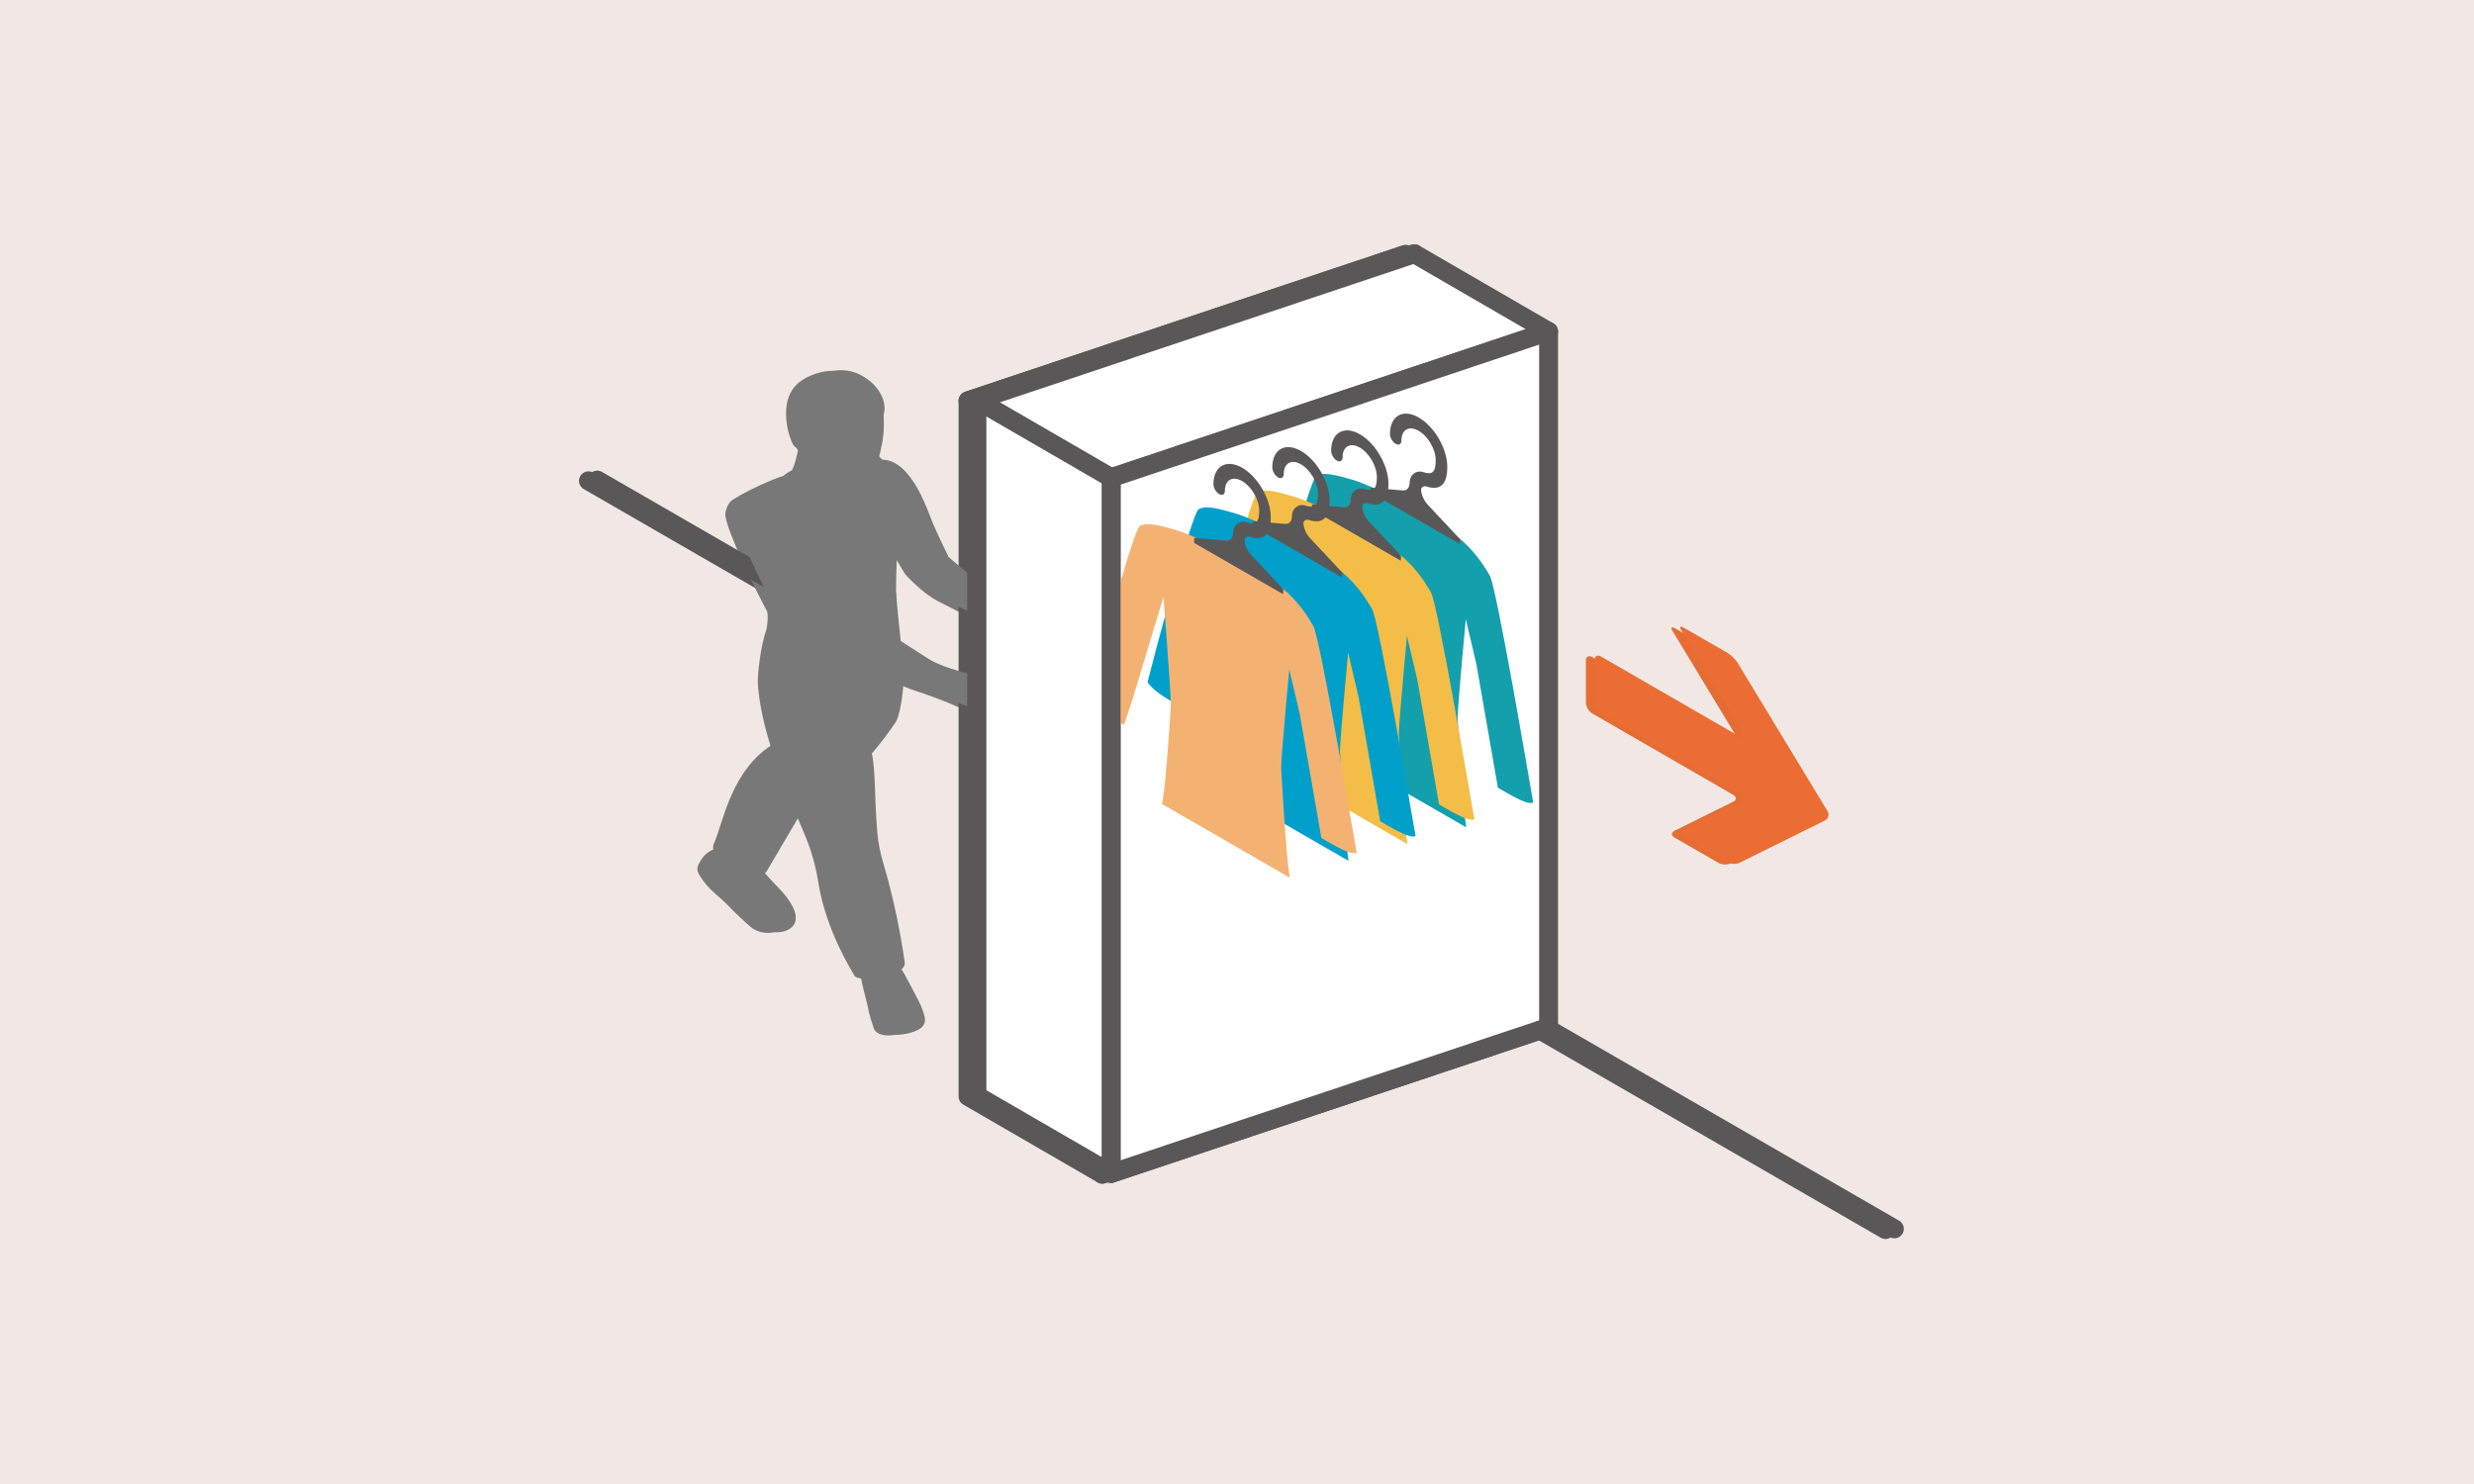 <?xml version="1.0" encoding="UTF-8"?><svg id="_レイヤー_2" xmlns="http://www.w3.org/2000/svg" width="370" height="222" viewBox="0 0 370 222"><defs><style>.cls-1{fill:#f4bd48;}.cls-2{fill:#f4b272;}.cls-3{fill:#eb6d34;}.cls-4{fill:#e56d34;}.cls-5,.cls-6{fill:#fff;}.cls-7{fill:#f1e8e5;}.cls-8{fill:#00a0ca;}.cls-9{fill:#149fac;}.cls-10{fill:#595757;}.cls-11{fill:#797878;}.cls-12{fill:#787878;}.cls-6,.cls-13{stroke-width:2.83px;}.cls-6,.cls-13,.cls-14{stroke:#595757;stroke-linecap:round;stroke-linejoin:round;}.cls-13,.cls-14{fill:none;}.cls-14{stroke-width:2.84px;}</style></defs><g id="_レイヤー_1-2"><rect class="cls-7" width="370" height="222"/><line class="cls-14" x1="281.99" y1="183.93" x2="88.01" y2="71.93"/><path class="cls-11" d="m152.45,92.47c-.28-.39-1.23-.97-1.64-1.21-.92-.52-1.41-.55-2.2-1.21-1.39-1.17-7.51-6.07-8.07-6.65-.08-.2-2.68-5.45-3.33-7.41-.01-.03-.01-.07-.03-.1-2.22.44-4.42.93-6.61,1.5.83,1.1,1.35,2.36,1.96,3.56.63,1.23,2.84,5.08,3.06,5.2.96,1,2.84,2.83,4.59,3.73,1.56.81,6.53,3.29,7.25,3.85.7.54,1.3,1.16,2.01,1.69.57.42.86,1.05,1.53,1.41,1.15.63,2.33.1,2.4-1.12.04-.67-.65-2.85-.94-3.25"/><path class="cls-11" d="m138.47,79.16c-.92-2.46-1.98-5.44-3.6-7.6-.74-.98-1.63-1.91-2.83-2.41-1.2-.49-2.61-.3-3.35.32-.43.36-1.91,1.9-2.07,2.41-.54,1.77,3.57,7.12,4.47,9.04.83,1.75,7.78-.67,7.37-1.75"/><path class="cls-11" d="m104.51,129.22c-.34.66-.25,1.15.15,1.79,1.47,2.36,2.83,2.89,4.78,5.01.44.48,2.12,2.05,2.87,2.68,2.16,1.82,6.61.66,5.04-2.43-1.09-2.13-3.4-3.06-4.93-4.96-.85-1.05-1.59-2.19-2.59-3.13-.96-.9-2.28-1.24-3.29-.86-1.13.42-1.73,1.32-2.02,1.89"/><path class="cls-11" d="m104.81,129.27c.25,1.52,3.37,4.19,4.83,5.54.49.45,2.79,2.61,3.63,3.15,2.48,1.61,5.57.92,3.99-2.19-1.09-2.14-2.64-3.18-4.18-5.09-.86-1.06-1.6-2.2-2.62-3.15-2.31-2.17-5.97.37-5.65,1.75"/><path class="cls-11" d="m112.87,130.57c-.75-1.54.01-2.61.74-4.02,0-.02.02-.03.03-.05-1.3-1.17-2.68-2.25-4.15-3.24-.02.07-.03.15-.05.22-1.49,5.1-4.28,2.83-.1,7.08.06.06.12.12.18.18.5.48,1.31.61,1.96.3.87-.41,1.39-.47,1.39-.47"/><path class="cls-11" d="m130.19,152.26c.13.43.28.94.45,1.47.56,1.81,3.98,1.14,5.3.46,1.71-.88,1.06-2.19.35-3.86-.05-.13-4.07,1.41-6.1,1.92"/><path class="cls-11" d="m130.23,152.43c.66,2.11,3.98,1.43,5.3.75,1.7-.88,1.22-2.03.35-3.72-.81-1.57-1.94-3.69-2.43-4.48-.27-.43-.6-1-1.1-1.21-1.16-.48-4.07.14-3.71,1.98.26,1.3.56,2.58.9,3.83.38,1.42.25,1.45.7,2.86"/><path class="cls-11" d="m131.96,146.21c.47-.07.93-.07,1.39-.04,0-.02,0-.04-.01-.07-.32-1.03-.82-2-1.15-3.03-.27-.85-.43-1.72-.58-2.59-.18-1.03-.33-2.07-.49-3.1-1.97.66-3.95,1.33-5.99,1.79.59.92,1.22,1.83,1.83,2.73,2.31,3.4,2.06,3.81,2.45,5.19.64-.53,1.75-.78,2.55-.89"/><path class="cls-11" d="m132.57,73.74c-.12-1.46-.54-3.75-2.95-5.9-5.95-1.43-13.64,5.24-15.14,5.96-3.03,1.45-2.26,3.73-.75,5.83,2.02,2.81-.2,6.03.51,9.3.16.75.32,1.56.5,2.45.5,2.62-1.64,7.1-.13,8.81.95,1.07,7.16,3.29,15.05-.22,3.41-1.52,3.32-3.77,3.28-4.47-.73-11.72.49-11.85-.36-21.75"/><path class="cls-11" d="m127.75,67.99l-.71,1.49c2.25.85,2.72,8.27,2.33,13.26l1.81.11c.17-2.2.81-13.26-3.43-14.86"/><path class="cls-11" d="m115.83,111.2c-6.46,3.77-7.71,11.96-9.03,14.92-1.21,2.31,5.47,6.01,6.52,4.36l6.42-10.89-3.92-8.39Z"/><path class="cls-11" d="m129.07,112.83c1.3-1.53,2.47-3.05,3.57-4.7.66-1,1.06-4.34,1.11-5.2.22-3.6-.81-9.94-1.03-14.04-.9-1.48-1.47-4.58-1.47-7.87l-9.4,3.73c1,8.37-4.81,10.19-7.24,9.5-.82,2.16-1.35,6.71-1.27,7.98.33,5.32,2.4,12.07,6.85,22.26,1.05,2.4,1.78,4.9,2.18,7.45,1.16,7.41,5.21,13.55,5.35,13.91.51,1.32,6.61.1,6.27-1.77-.15-.84-.91-7.08-3.21-14.84-.44-1.49-.76-3.02-.89-4.56-.44-5.05-.26-9.46-.82-11.86"/><path class="cls-11" d="m125.41,77.41c3.09-2.59,1.23-6.56.29-7.25-2.54-1.86-10.48.14-8.91,2.96,2.28,4.11,6.61,5.98,8.62,4.29"/><path class="cls-11" d="m119.74,65.04c-.36,2.34-.77,4.52-1.51,5.69-.32.5-.42,1.1-.15,1.62.17.32.41.69.78,1.13,1.78,2.1,3.61,2.32,4.77,2.18.76-.09,1.38-.57,1.62-1.22l.23-.63-5.74-8.77Z"/><path class="cls-11" d="m122.09,56.34c-2.76.96-4.79,2.7-4.14,7.41.5,3.62,3.92,7.28,6.96,9.25.75.49,3.06,1.01,3.81-.55.63-1.32,2.12-5.2,2.15-8.57.03-2.71-.09-5.04-2.41-6.71-1.59-1.14-3.49-1.82-6.37-.82"/><path class="cls-11" d="m122.71,65.52c.11-.77.51-1.4,1.14-1.69,1.53-.69,5.21-.14,6.99-1.72.47-1.43-.22-3.67-2.38-5.26-1.57-1.16-3.72-1.9-6.6-.9-2.76.96-4.92,2.89-4.14,7.8.06.36.68,3.2,1.42,3.2.47-.1.12-1.6.19-2.03.12-.7.98-1.07,1.56-.52.17.16.32.5.38,1.18.05.57,1.32.87,1.45-.06"/><path class="cls-11" d="m125.16,57.33c0,.21-.4.4-.91.41-.51.02-.93-.14-.94-.35,0-.21.4-.4.91-.41.51-.02.93.14.94.35"/><path class="cls-11" d="m145.69,101.06c-.28.06-.65.22-1.03.12-2.91-.76-5.47-1.48-7.12-2.52-5.09-3.2-9.6-6.33-11.09-7.37-.35-.24-.6-.55-.76-.91-.77-1.77-3.26-7.46-5.38-11.67-.7.13-1.4.26-2.1.38-1.97.36-4.05.98-6.13,1.45,0,0,6.73,12.83,9.29,14.63,2.45,1.72,11.44,6.84,15.41,8.13,3.62,1.18,7.71,2.82,8.24,3.49.37.47.72-.09,1.25.25,1.36.86-1.76.4-.24-.1.27-.09.54-.2.75-.38.17-.15.29-.33.42-.51.45-.61,1.08-1.1,1.51-1.73.43-.62.61-1.47.13-2.03-.05-.06-.12-.12-.2-.14-.08-.02-.16,0-.24.01-1.12.23,1.85-.59.72-.71-.5-.05-3.12.79-3.37.29.12-.47.6-.43.41-1.64-.07-.44.89.67-.45.95"/><path class="cls-11" d="m121.7,83.51c-1.49-2.48,2.54-5.85.35-7.84-.99-.9-2.01-4.45-3.41-4.73-1.4-.28-8.78,3.32-9.46,4.16-.39.49-.63,1.11-.7,1.7-.24,2.04,6.11,14.87,7.48,16.76,1.25,1.72,6.4-8.96,5.75-10.05"/><polygon class="cls-5" points="210.21 38.07 210.21 142.13 230.29 153.76 164.86 175.65 144.78 164.02 144.78 59.96 210.21 38.07"/><polygon class="cls-14" points="210.21 38.07 210.21 142.13 230.29 153.76 164.86 175.65 144.78 164.02 144.78 59.96 210.21 38.07"/><polygon class="cls-5" points="230.29 49.7 210.21 38.07 144.78 59.96 164.86 71.59 230.29 49.7"/><polygon class="cls-14" points="230.29 49.7 210.21 38.07 144.78 59.96 164.86 71.59 230.29 49.7"/><polygon class="cls-5" points="230.29 153.76 230.29 49.7 164.86 71.59 164.86 175.65 230.29 153.76"/><polygon class="cls-14" points="230.29 153.76 230.29 49.7 164.86 71.59 164.86 175.65 230.29 153.76"/><path class="cls-4" d="m250.5,93.99c-.51-.3-.68-.12-.38.38l9.56,15.78c.31.51.14.68-.38.38l-21.19-12.24c-.51-.3-.93-.05-.93.54v6.27c0,.59.42,1.32.93,1.62l21.12,12.2c.51.3.5.76-.03,1.02l-8.75,4.33c-.53.26-.55.72-.03,1.02l6.57,3.79c.51.3,1.37.32,1.9.06l12.71-6.3c.53-.26.71-.89.41-1.4l-13.46-22.21c-.31-.51-.98-1.17-1.49-1.46l-6.56-3.79Z"/><line class="cls-13" x1="283.31" y1="183.83" x2="89.32" y2="71.82"/><path class="cls-12" d="m153.76,92.37c-.28-.39-1.23-.97-1.64-1.21-.92-.52-1.41-.55-2.2-1.21-1.39-1.17-7.51-6.07-8.07-6.65-.08-.2-2.68-5.45-3.33-7.41-.01-.03-.02-.07-.02-.1-2.22.44-4.42.93-6.61,1.5.83,1.1,1.35,2.36,1.96,3.56.63,1.23,2.84,5.08,3.06,5.2.96,1,2.84,2.83,4.59,3.73,1.56.81,6.53,3.29,7.25,3.85.7.55,1.3,1.17,2.01,1.69.57.42.86,1.05,1.53,1.41,1.15.63,2.33.1,2.4-1.12.04-.67-.65-2.85-.94-3.25Z"/><path class="cls-12" d="m139.78,79.05c-.92-2.47-1.98-5.44-3.6-7.6-.74-.98-1.63-1.91-2.83-2.41-1.2-.49-2.61-.3-3.35.32-.43.36-1.91,1.9-2.07,2.41-.54,1.77,3.56,7.12,4.47,9.04.83,1.75,7.78-.67,7.37-1.75Z"/><path class="cls-12" d="m105.83,129.12c-.34.66-.25,1.15.15,1.79,1.46,2.36,2.83,2.89,4.78,5.01.45.48,2.12,2.05,2.87,2.68,2.16,1.83,6.61.66,5.04-2.43-1.09-2.13-3.4-3.06-4.93-4.96-.85-1.05-1.59-2.19-2.59-3.13-.96-.9-2.28-1.24-3.28-.86-1.13.42-1.73,1.31-2.02,1.89Z"/><path class="cls-12" d="m106.12,129.17c.25,1.52,3.37,4.19,4.83,5.54.49.45,2.78,2.61,3.63,3.16,2.48,1.61,5.57.92,3.99-2.19-1.09-2.15-2.64-3.18-4.18-5.09-.86-1.06-1.61-2.2-2.61-3.15-2.31-2.17-5.97.37-5.65,1.75Z"/><path class="cls-12" d="m114.19,130.47c-.75-1.54.01-2.61.74-4.03,0-.02.02-.03.03-.05-1.3-1.17-2.68-2.25-4.15-3.24-.02.07-.03.15-.05.22-1.49,5.1-4.28,2.83-.1,7.08.06.06.12.12.18.18.5.48,1.31.61,1.96.3.86-.41,1.39-.47,1.39-.47Z"/><path class="cls-12" d="m131.5,152.16c.13.43.28.94.45,1.47.56,1.81,3.98,1.14,5.3.46,1.7-.88,1.06-2.19.35-3.86-.06-.13-4.07,1.41-6.1,1.92Z"/><path class="cls-12" d="m131.55,152.33c.67,2.11,3.98,1.43,5.3.75,1.7-.88,1.22-2.03.35-3.72-.81-1.57-1.94-3.69-2.43-4.48-.27-.43-.6-1-1.1-1.21-1.16-.48-4.07.14-3.71,1.97.26,1.3.56,2.58.9,3.83.38,1.42.25,1.45.7,2.86Z"/><path class="cls-12" d="m133.27,146.11c.47-.07.93-.07,1.39-.04,0-.02,0-.04-.02-.07-.32-1.03-.82-2-1.15-3.03-.27-.85-.43-1.72-.58-2.59-.18-1.03-.33-2.07-.48-3.1-1.97.66-3.95,1.33-5.99,1.79.59.92,1.22,1.83,1.83,2.73,2.31,3.4,2.06,3.81,2.45,5.19.64-.53,1.75-.78,2.55-.89Z"/><path class="cls-12" d="m133.88,73.64c-.13-1.46-.54-3.75-2.95-5.9-5.95-1.43-13.64,5.24-15.14,5.96-3.03,1.44-2.26,3.73-.75,5.83,2.02,2.8-.2,6.03.51,9.3.16.75.33,1.56.5,2.45.5,2.62-1.64,7.1-.13,8.81.95,1.07,7.16,3.29,15.05-.22,3.41-1.52,3.32-3.77,3.28-4.47-.73-11.72.49-11.84-.36-21.75Z"/><path class="cls-12" d="m129.06,67.89l-.7,1.49c2.25.85,2.72,8.27,2.33,13.26l1.81.11c.17-2.2.81-13.26-3.43-14.86Z"/><path class="cls-12" d="m117.15,111.1c-6.46,3.77-7.71,11.96-9.03,14.91-1.21,2.31,5.47,6.01,6.52,4.36l6.42-10.89-3.92-8.39Z"/><path class="cls-12" d="m130.39,112.72c1.3-1.53,2.47-3.05,3.57-4.7.66-1,1.06-4.34,1.11-5.2.22-3.6-.81-9.94-1.03-14.04-.9-1.48-1.47-4.58-1.47-7.87l-9.4,3.73c1,8.37-4.81,10.19-7.24,9.5-.82,2.16-1.35,6.71-1.27,7.98.33,5.33,2.4,12.07,6.85,22.26,1.05,2.4,1.78,4.9,2.18,7.45,1.16,7.41,5.21,13.55,5.35,13.91.51,1.32,6.61.1,6.27-1.77-.15-.84-.91-7.09-3.21-14.84-.44-1.49-.76-3.02-.89-4.56-.44-5.06-.26-9.46-.82-11.86Z"/><path class="cls-12" d="m126.73,77.31c3.09-2.59,1.23-6.56.29-7.25-2.54-1.86-10.48.14-8.91,2.96,2.28,4.11,6.61,5.98,8.62,4.29Z"/><path class="cls-12" d="m121.06,64.94c-.36,2.34-.77,4.52-1.51,5.69-.32.5-.42,1.1-.15,1.62.17.32.41.7.78,1.13,1.78,2.1,3.61,2.32,4.77,2.18.76-.09,1.38-.57,1.62-1.22l.23-.64-5.75-8.77Z"/><path class="cls-12" d="m123.4,56.24c-2.75.96-4.79,2.7-4.14,7.41.5,3.62,3.92,7.28,6.96,9.25.75.49,3.06,1.01,3.81-.55.63-1.32,2.12-5.2,2.15-8.57.03-2.71-.09-5.04-2.41-6.71-1.59-1.14-3.49-1.82-6.37-.82Z"/><path class="cls-12" d="m124.02,65.42c.11-.77.51-1.4,1.14-1.69,1.53-.69,5.21-.14,6.99-1.72.48-1.43-.22-3.67-2.38-5.26-1.57-1.16-3.72-1.9-6.6-.9-2.75.96-4.92,2.89-4.14,7.8.06.36.68,3.2,1.42,3.2.47-.1.12-1.6.19-2.03.13-.7.98-1.07,1.56-.52.17.16.32.5.38,1.18.05.57,1.32.87,1.45-.06Z"/><path class="cls-12" d="m126.47,57.23c0,.21-.4.4-.91.41-.51.02-.93-.14-.94-.35,0-.21.4-.4.91-.41.51-.02.93.14.94.35Z"/><path class="cls-12" d="m147.01,100.96c-.28.06-.65.22-1.03.12-2.92-.76-5.47-1.48-7.12-2.52-5.09-3.2-9.6-6.33-11.09-7.37-.35-.24-.6-.55-.76-.92-.77-1.77-3.26-7.45-5.38-11.67-.7.13-1.4.26-2.1.39-1.97.36-4.05.98-6.13,1.45,0,0,6.73,12.83,9.29,14.63,2.45,1.72,11.44,6.84,15.41,8.13,3.62,1.18,7.71,2.81,8.24,3.49.37.47.72-.09,1.25.25,1.36.86-1.76.4-.24-.1.27-.09.54-.2.75-.38.17-.15.29-.33.42-.51.45-.61,1.08-1.11,1.51-1.73.43-.62.61-1.47.13-2.03-.05-.06-.12-.12-.2-.14-.08-.02-.16,0-.24.01-1.12.23,1.84-.59.72-.71-.5-.05-3.12.8-3.37.29.12-.47.6-.43.41-1.64-.07-.44.89.67-.45.95Z"/><path class="cls-12" d="m123.02,83.4c-1.49-2.48,2.54-5.85.35-7.84-.99-.9-2.01-4.45-3.41-4.73-1.4-.28-8.79,3.32-9.46,4.16-.39.48-.63,1.11-.7,1.7-.24,2.04,6.11,14.87,7.48,16.76,1.25,1.72,6.4-8.96,5.75-10.05Z"/><polygon class="cls-6" points="211.53 37.96 211.53 142.03 231.6 153.66 166.17 175.54 146.1 163.91 146.1 59.85 211.53 37.96"/><polygon class="cls-6" points="231.6 49.59 211.53 37.96 146.1 59.85 166.17 71.48 231.6 49.59"/><polygon class="cls-6" points="231.6 153.66 231.6 49.59 166.17 71.48 166.17 175.54 231.6 153.66"/><path class="cls-3" d="m251.81,93.89c-.51-.3-.68-.12-.38.38l9.56,15.79c.31.51.14.68-.38.38l-21.19-12.24c-.51-.3-.93-.05-.93.54v6.27c0,.59.42,1.32.93,1.62l21.12,12.2c.51.3.5.76-.03,1.02l-8.75,4.33c-.53.26-.55.72-.03,1.02l6.57,3.79c.51.3,1.37.32,1.9.06l12.71-6.3c.53-.26.72-.89.41-1.4l-13.46-22.21c-.31-.51-.98-1.17-1.49-1.46l-6.57-3.79Z"/><path class="cls-9" d="m202.23,71.76c-2.11-.6-4.23-1.24-5.36-.6-1.04.58-7.07,23.5-7.57,25.57h0c-.04.19-.07.29-.07.29.68,1.18,2.62,2.35,4.43,3.4.29.17.57.33.85.49l1.25-3.76,4.64-15.38c.01.14.21,2.77.46,6.02.31,4.16.65,9.1.65,10.02,0,.03,0,.06,0,.08-.03.74-.74,12-1.31,14.87l3.21,1.85,12.66,7.31,3.21,1.85c-.56-3.53-1.24-15.58-1.28-16.37,0-.02,0-.05,0-.08,0-.92.38-5.44.72-9.23.26-2.96.48-5.34.5-5.47l1.57,6.67,3.23,18.55c.28.16.56.32.85.49.11.07.23.13.34.2,1.45.83,2.93,1.61,3.73,1.6.14,0,.26-.03.36-.08,0,0-.02-.13-.06-.37-.38-.23-.74-.47-1.09-.73.35.26.71.5,1.09.73-.48-2.64-5.41-31.79-6.43-33.56-1.12-1.94-2.44-3.81-4.54-5.58-1.98-1.68-11.76-7.57-16.01-8.77Z"/><path class="cls-10" d="m218.24,80.53l-1.06-1.13-3.62-3.86c-.63-.67-1.03-1.6-1.03-2.38.03-.19.37-.51.73-.4,2.16.68,3.18-.24,3.19-2.91,0-2.71-1.91-6.03-4.27-7.39-2.36-1.36-4.29-.26-4.3,2.45,0,.55.38,1.21.86,1.49.46.27.85.05.85-.5,0-1.63,1.16-2.27,2.58-1.45,1.42.82,2.55,2.79,2.55,4.41,0,1.75-.47,2.21-1.83,1.78-1.08-.36-2.05.37-2.07,1.52,0,.8-.42,1.28-1.07,1.21l-3.87-.35-.79-.07h-.09s0,.51,0,.51v.24s13.3,7.67,13.3,7.67l.03-.73-.11-.12Z"/><path class="cls-1" d="m193.43,74.26c-2.11-.6-4.23-1.24-5.36-.6-1.04.58-7.07,23.5-7.57,25.57h0c-.04.19-.07.29-.07.29.68,1.18,2.62,2.35,4.43,3.4.29.17.57.33.85.49l1.25-3.76,4.64-15.38c.01.14.21,2.77.46,6.02.31,4.16.65,9.1.65,10.02,0,.03,0,.06,0,.08-.03.74-.74,12-1.31,14.87l3.21,1.85,12.66,7.31,3.21,1.85c-.56-3.53-1.24-15.58-1.28-16.37,0-.02,0-.05,0-.08,0-.92.38-5.44.72-9.23.26-2.96.48-5.34.5-5.47l1.57,6.67,3.23,18.55c.28.16.56.32.85.49.11.07.23.13.34.2,1.45.83,2.93,1.61,3.73,1.6.14,0,.26-.03.36-.08,0,0-.02-.13-.06-.37-.38-.23-.74-.47-1.09-.73.35.26.71.5,1.09.73-.48-2.64-5.41-31.79-6.43-33.56-1.12-1.94-2.44-3.81-4.54-5.58-1.98-1.68-11.76-7.57-16.01-8.77Z"/><path class="cls-10" d="m209.44,83.04l-1.06-1.13-3.62-3.86c-.63-.67-1.03-1.6-1.03-2.38.03-.19.37-.51.73-.4,2.16.68,3.18-.24,3.19-2.91,0-2.71-1.91-6.03-4.27-7.39-2.36-1.36-4.29-.26-4.3,2.45,0,.55.38,1.21.86,1.49.46.27.85.05.85-.5,0-1.63,1.16-2.27,2.58-1.45,1.42.82,2.55,2.79,2.55,4.42,0,1.75-.47,2.21-1.83,1.78-1.08-.36-2.05.37-2.07,1.52,0,.8-.42,1.28-1.07,1.21l-3.87-.35-.79-.07h-.09s0,.51,0,.51v.24s13.3,7.67,13.3,7.67l.03-.73-.11-.12Z"/><path class="cls-8" d="m184.63,76.77c-2.11-.6-4.23-1.24-5.36-.6-1.04.58-7.07,23.5-7.57,25.57h0c-.04.19-.07.29-.07.29.68,1.18,2.62,2.35,4.43,3.4.29.17.57.33.85.49l1.25-3.76,4.64-15.38c.01.14.21,2.77.46,6.02.31,4.16.65,9.1.65,10.02,0,.03,0,.06,0,.08-.03.74-.74,12-1.31,14.87l3.21,1.85,12.66,7.31,3.21,1.85c-.56-3.53-1.24-15.58-1.28-16.37,0-.02,0-.05,0-.08,0-.92.38-5.44.72-9.23.26-2.96.48-5.34.5-5.47l1.57,6.67,3.23,18.55c.28.16.56.32.85.49.11.07.23.13.34.2,1.45.83,2.93,1.61,3.73,1.6.14,0,.26-.03.36-.08,0,0-.02-.13-.06-.37-.38-.23-.74-.47-1.09-.73.35.26.71.5,1.09.73-.48-2.64-5.41-31.79-6.43-33.56-1.12-1.94-2.44-3.81-4.54-5.58-1.98-1.68-11.76-7.57-16.01-8.77Z"/><path class="cls-10" d="m200.64,85.54l-1.06-1.13-3.62-3.86c-.63-.67-1.03-1.6-1.03-2.38.03-.19.37-.51.73-.4,2.16.68,3.18-.24,3.19-2.91,0-2.71-1.91-6.03-4.27-7.39-2.36-1.36-4.29-.26-4.3,2.45,0,.55.38,1.21.86,1.49.46.27.85.05.85-.5,0-1.63,1.16-2.27,2.58-1.45,1.42.82,2.55,2.79,2.55,4.41,0,1.75-.47,2.21-1.83,1.78-1.08-.36-2.05.37-2.07,1.52,0,.8-.42,1.28-1.07,1.21l-3.87-.35-.79-.07h-.09s0,.51,0,.51v.24s13.3,7.67,13.3,7.67l.03-.73-.11-.12Z"/><path class="cls-2" d="m175.83,79.28c-2.11-.6-4.23-1.24-5.36-.6-1.04.58-7.07,23.5-7.57,25.57h0c-.04.19-.07.29-.07.29.68,1.18,2.62,2.35,4.43,3.4.29.17.57.33.85.49l1.25-3.76,4.64-15.38c.01.14.21,2.77.46,6.02.31,4.16.65,9.1.65,10.02,0,.03,0,.06,0,.08-.03.74-.74,12-1.31,14.87l3.21,1.85,12.66,7.31,3.21,1.85c-.56-3.53-1.24-15.58-1.28-16.37,0-.02,0-.05,0-.08,0-.92.38-5.44.72-9.23.26-2.96.48-5.34.5-5.47l1.57,6.67,3.23,18.55c.28.16.56.32.85.49.11.07.23.13.34.2,1.45.83,2.93,1.61,3.73,1.6.14,0,.26-.03.36-.08,0,0-.02-.13-.06-.37-.38-.23-.74-.47-1.09-.73.35.26.71.5,1.09.73-.48-2.64-5.41-31.79-6.43-33.56-1.12-1.94-2.44-3.81-4.54-5.58-1.98-1.68-11.76-7.57-16.01-8.77Z"/><path class="cls-10" d="m191.84,88.05l-1.06-1.13-3.62-3.86c-.63-.67-1.03-1.6-1.03-2.38.03-.19.37-.51.73-.4,2.16.68,3.18-.24,3.19-2.91,0-2.71-1.91-6.03-4.27-7.39-2.36-1.36-4.29-.26-4.3,2.45,0,.55.38,1.21.86,1.49.46.27.85.05.85-.5,0-1.63,1.16-2.27,2.58-1.45,1.42.82,2.55,2.79,2.55,4.41,0,1.75-.47,2.21-1.83,1.78-1.08-.36-2.05.37-2.07,1.52,0,.8-.42,1.28-1.07,1.21l-3.87-.35-.79-.07h-.09s0,.51,0,.51v.24s13.3,7.67,13.3,7.67l.03-.73-.11-.12Z"/><polygon class="cls-6" points="166.17 175.54 146.1 163.91 146.1 59.85 166.17 71.48 166.17 175.54"/></g></svg>